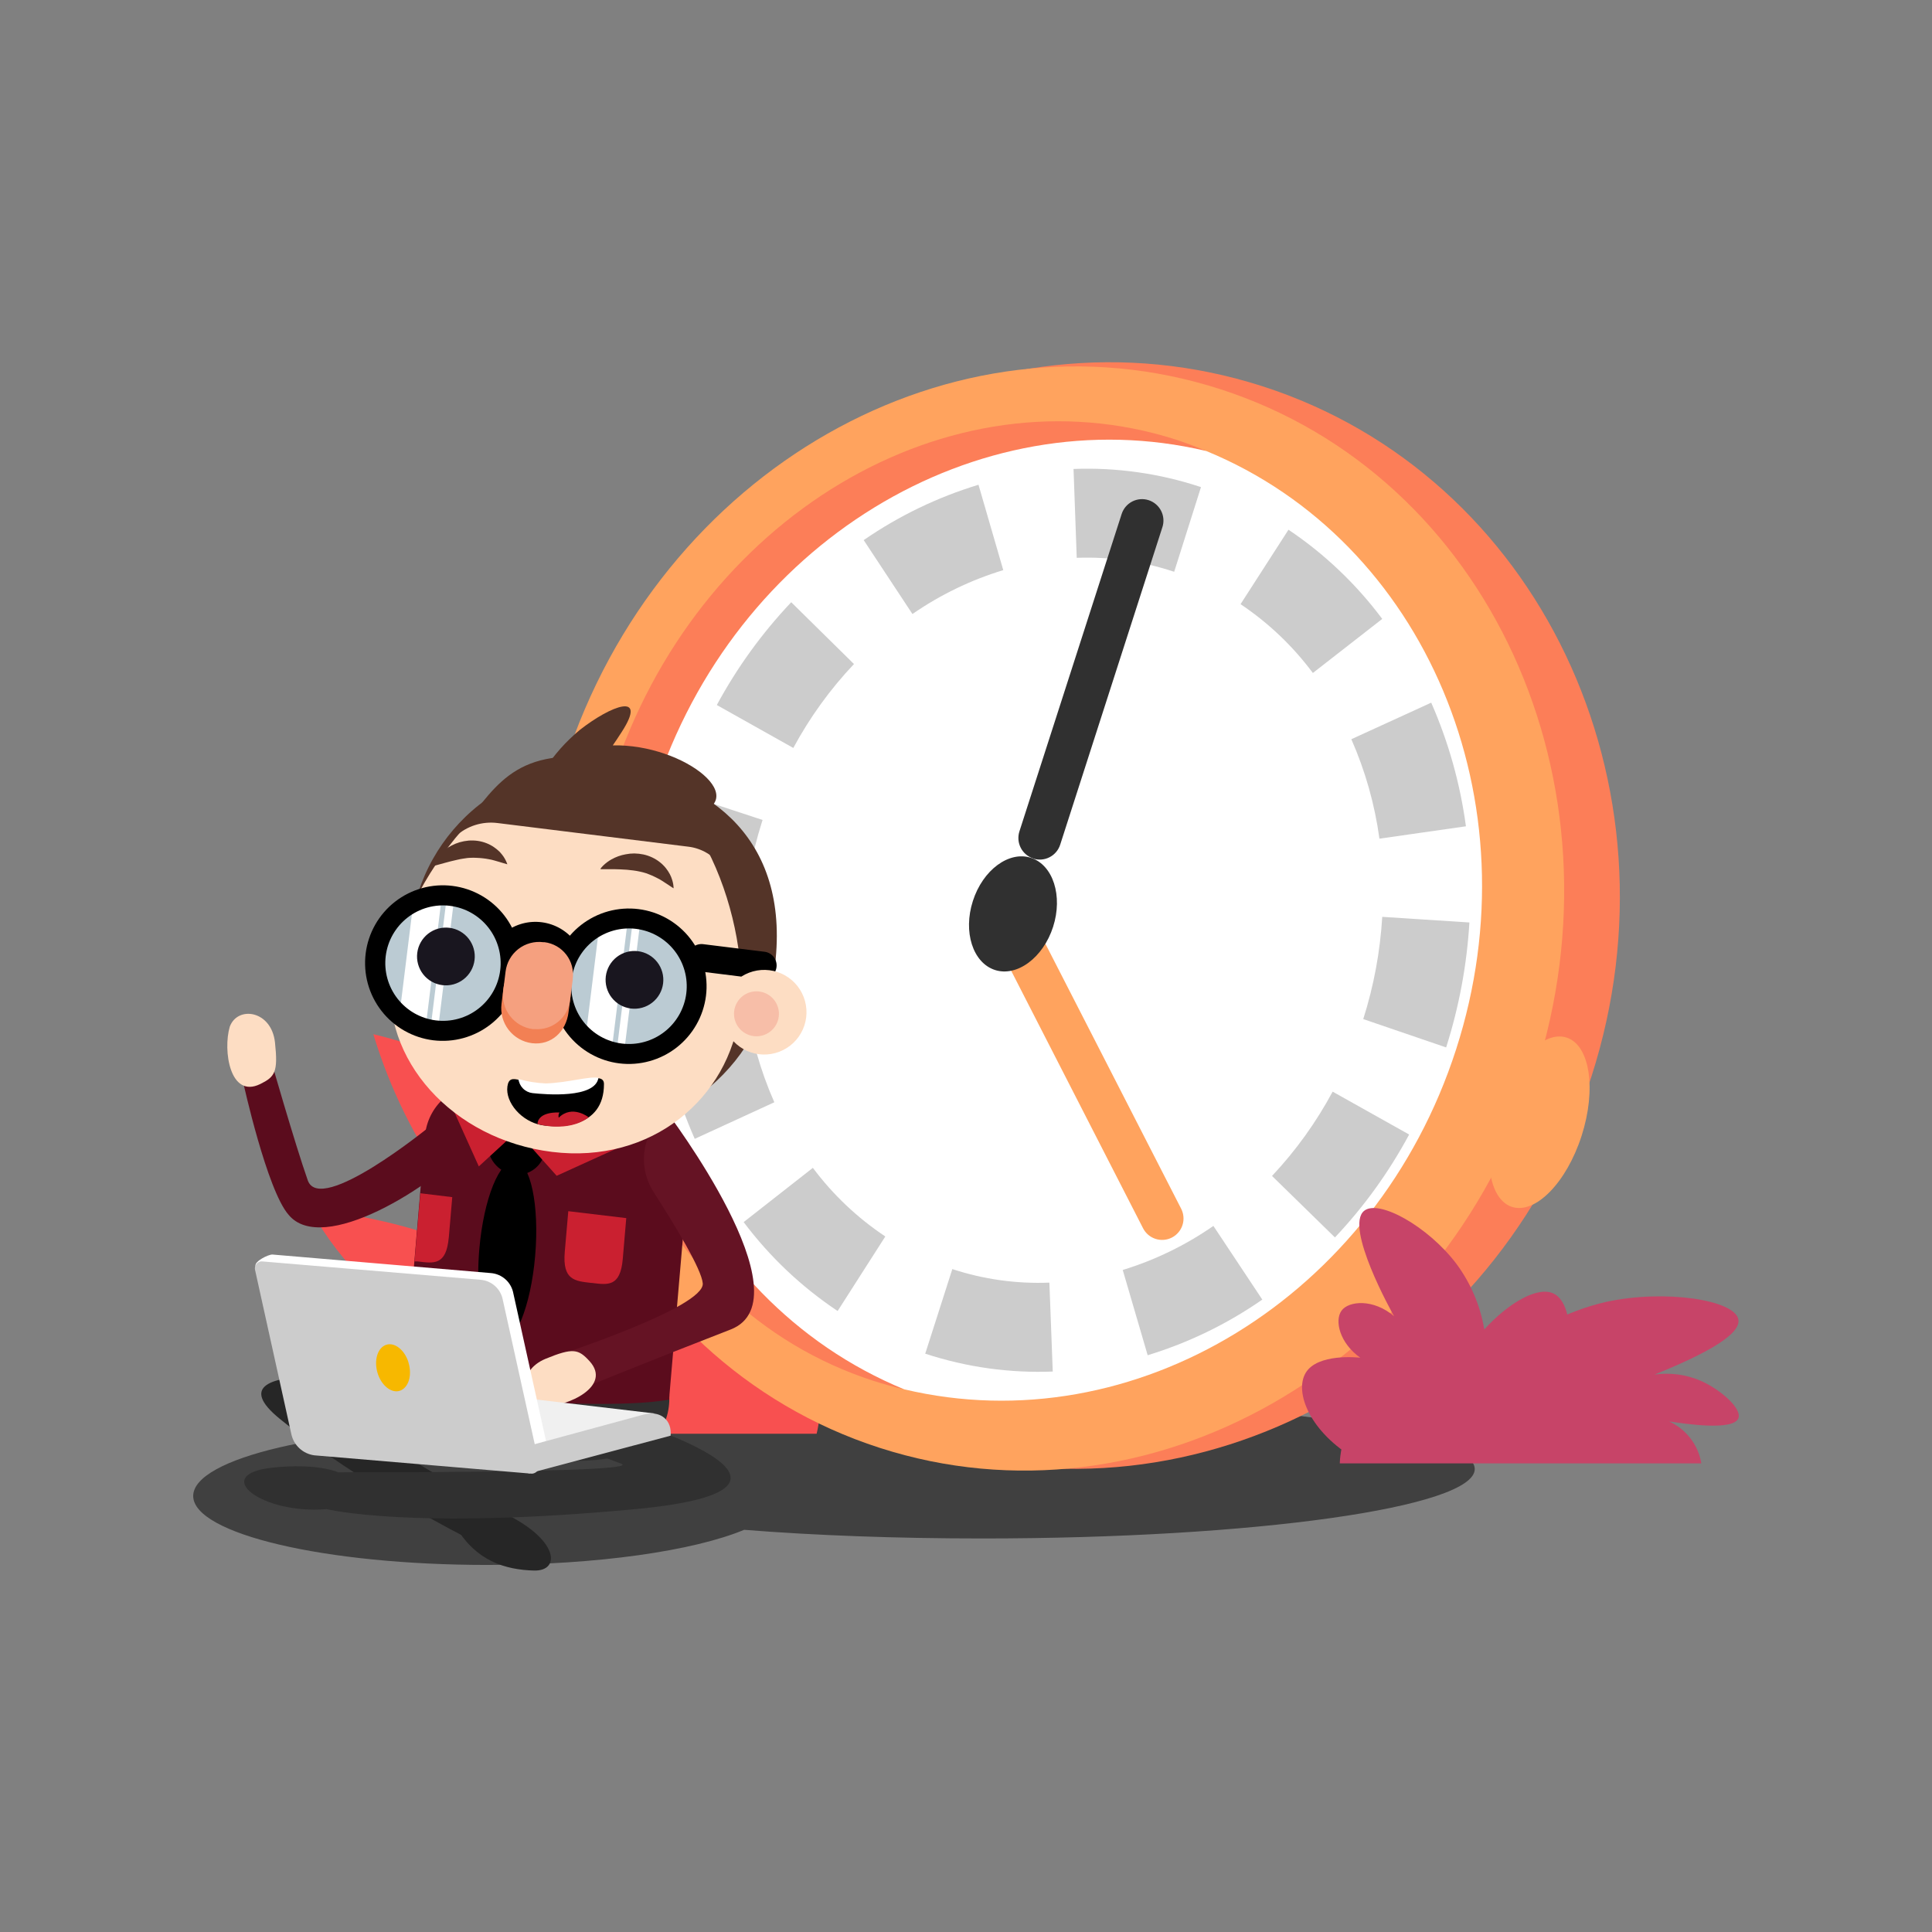 <svg xmlns="http://www.w3.org/2000/svg" xmlns:xlink="http://www.w3.org/1999/xlink" width="1200" zoomAndPan="magnify" viewBox="0 0 900 900" height="1200" preserveAspectRatio="xMidYMid meet" version="1.0"><rect x="0" y="0" width="900" height="900" fill="#808080" stroke="none"/><defs><clipPath id="26e3cf1a30"><path d="M 624 603 L 810 603 L 810 682 L 624 682 Z M 624 603 " clip-rule="nonzero"/></clipPath><clipPath id="378ee4184a"><path d="M 262 168.547 L 755 168.547 L 755 685 L 262 685 Z M 262 168.547 " clip-rule="nonzero"/></clipPath><clipPath id="d5c4387914"><path d="M 210 701 L 257 701 L 257 731.797 L 210 731.797 Z M 210 701 " clip-rule="nonzero"/></clipPath></defs><path fill="#000000" d="M 457.574 651.852 C 378.031 651.852 307.934 657.559 266.801 666.223 C 254.215 665.336 240.871 664.863 227.082 664.863 C 151.359 664.863 90 679.262 90 696.883 C 90 714.504 151.359 729.008 227.055 729.008 C 278.418 729.008 323.16 722.41 346.66 712.645 C 379.523 715.262 417.305 716.676 457.574 716.676 C 584.27 716.676 686.996 702.199 686.996 684.344 C 686.996 666.484 584.27 651.98 457.574 651.98 " fill-opacity="0.498" fill-rule="nonzero"/><path fill="#f85050" d="M 304.324 596.738 C 300.262 585.543 295.148 574.852 288.984 564.668 C 282.82 554.48 275.723 544.992 267.691 536.203 C 261.434 529.477 254.719 523.246 247.539 517.516 C 240.359 511.781 232.797 506.609 224.855 502 C 216.91 497.387 208.668 493.387 200.133 489.996 C 191.598 486.609 182.855 483.867 173.914 481.773 C 177.742 494.434 182.578 506.695 188.426 518.555 C 194.273 530.418 201.055 541.719 208.766 552.465 C 211.383 556.207 214.312 559.953 217.375 563.723 C 225.312 573.441 233.957 582.484 243.312 590.848 C 252.668 599.211 262.617 606.797 273.16 613.598 C 263.914 606.484 254.211 600.062 244.047 594.336 C 233.887 588.605 223.371 583.625 212.5 579.398 C 201.633 575.168 190.516 571.73 179.156 569.09 C 167.797 566.445 156.305 564.621 144.688 563.617 C 148.285 570.086 152.344 576.25 156.867 582.105 C 161.391 587.965 166.32 593.453 171.668 598.574 C 177.012 603.691 182.707 608.383 188.754 612.648 C 194.801 616.914 201.129 620.703 207.746 624.02 C 221.391 630.691 235.738 635.055 250.789 637.109 C 250.172 637.199 249.566 637.336 248.973 637.523 C 248.379 637.707 247.805 637.941 247.25 638.219 C 246.691 638.496 246.164 638.816 245.656 639.18 C 245.152 639.543 244.68 639.945 244.238 640.387 C 243.801 640.824 243.398 641.297 243.031 641.801 C 242.668 642.305 242.348 642.836 242.066 643.391 C 241.785 643.945 241.555 644.52 241.367 645.113 C 241.18 645.707 241.039 646.312 240.949 646.93 C 240.871 648.52 241.121 650.059 241.695 651.547 C 242.27 653.031 243.121 654.336 244.246 655.465 C 243.227 654.996 242.16 654.688 241.051 654.535 C 239.941 654.383 238.832 654.391 237.723 654.566 C 236.617 654.742 235.559 655.074 234.547 655.559 C 233.535 656.047 232.617 656.668 231.793 657.426 C 231.121 658.105 230.543 658.855 230.051 659.676 C 229.562 660.492 229.172 661.355 228.891 662.266 C 228.605 663.18 228.43 664.109 228.367 665.062 C 228.309 666.016 228.355 666.961 228.52 667.898 L 380.414 667.898 C 381.738 662.465 382.23 656.957 381.891 651.371 C 381.551 645.789 380.395 640.379 378.426 635.145 C 368.664 610.691 339.176 594.984 304.453 596.762 " fill-opacity="1" fill-rule="nonzero"/><g clip-path="url(#26e3cf1a30)"><path fill="#c74468" d="M 697.828 633.551 C 701.324 630.219 705.027 627.141 708.938 624.309 C 712.848 621.473 716.93 618.914 721.18 616.629 C 725.434 614.34 729.816 612.348 734.336 610.648 C 738.855 608.949 743.465 607.559 748.172 606.477 C 775.539 600.508 808.352 605.535 809.816 614.75 C 810.602 619.438 803.641 627.109 770.727 640.332 C 774.426 639.809 778.129 639.801 781.832 640.312 C 785.535 640.824 789.098 641.836 792.52 643.34 C 801.547 647.375 811.492 656.117 809.816 660.621 C 807.566 666.723 784.672 663.238 777.504 662.141 C 779.461 663.027 781.285 664.137 782.973 665.473 C 784.66 666.809 786.16 668.328 787.473 670.035 C 788.785 671.738 789.871 673.578 790.73 675.551 C 791.586 677.527 792.195 679.574 792.547 681.699 L 624.121 681.699 C 624.121 679.078 625.715 653.762 648.219 638.812 C 671.141 623.602 695.605 632.684 697.934 633.574 " fill-opacity="1" fill-rule="nonzero"/></g><g clip-path="url(#378ee4184a)"><path fill="#fc7e58" d="M 276.168 351.492 C 232.316 487.637 300.922 631.637 429.395 673.031 C 557.867 714.426 697.539 637.633 741.367 501.461 C 785.195 365.289 716.613 221.312 588.141 179.945 C 459.668 138.578 320.023 215.344 276.168 351.492 " fill-opacity="1" fill-rule="nonzero"/></g><path fill="#ffa35e" d="M 263.215 355.023 C 219.363 491.172 284.961 634.176 409.742 674.445 C 534.527 714.715 671.191 636.902 715.043 500.727 C 758.898 364.555 693.273 221.602 568.516 181.309 C 443.758 141.016 307.176 218.852 263.215 355.023 " fill-opacity="1" fill-rule="nonzero"/><path fill="#fc7e58" d="M 285.168 362.094 C 246.184 483.109 300.711 609.016 406.918 643.262 C 411.652 644.781 416.418 646.117 421.203 647.191 C 324.391 606.871 276.168 486.773 313.375 371.207 C 350.582 255.637 459.719 186.203 561.949 210.109 C 557.449 208.172 552.766 206.469 548.055 204.871 C 441.848 170.703 324.129 241.082 285.168 362.094 " fill-opacity="1" fill-rule="nonzero"/><path fill="#ffffff" d="M 304.871 368.457 C 267.664 484.051 319.5 605.352 421.203 647.191 C 528.273 672.641 640.996 604.461 678.309 488.84 C 715.621 373.223 663.734 251.973 561.949 210.109 C 454.984 184.684 342.16 252.891 304.898 368.457 " fill-opacity="1" fill-rule="nonzero"/><path fill="#ffa35e" d="M 697.383 516.438 C 690.371 538.246 693.484 558.746 704.371 562.23 C 715.254 565.711 729.75 550.918 736.762 529.137 C 743.773 507.352 740.637 486.852 729.777 483.344 C 718.918 479.836 704.395 494.652 697.383 516.438 " fill-opacity="1" fill-rule="nonzero"/><path fill="#ffa35e" d="M 545.91 576.5 C 546.492 576.199 547.039 575.848 547.555 575.441 C 548.066 575.031 548.535 574.578 548.957 574.078 C 549.383 573.582 549.754 573.043 550.07 572.473 C 550.391 571.898 550.648 571.301 550.848 570.68 C 551.051 570.055 551.188 569.418 551.262 568.766 C 551.336 568.117 551.348 567.465 551.293 566.812 C 551.242 566.156 551.125 565.516 550.945 564.887 C 550.766 564.258 550.527 563.648 550.227 563.066 L 479.371 424.773 C 479.055 424.223 478.691 423.707 478.273 423.223 C 477.859 422.742 477.402 422.305 476.906 421.91 C 476.406 421.516 475.875 421.172 475.312 420.879 C 474.746 420.586 474.16 420.352 473.551 420.168 C 472.941 419.988 472.32 419.867 471.688 419.809 C 471.055 419.746 470.422 419.742 469.789 419.805 C 469.16 419.863 468.535 419.98 467.926 420.16 C 467.316 420.34 466.73 420.574 466.164 420.863 C 465.598 421.152 465.066 421.496 464.566 421.887 C 464.066 422.281 463.609 422.719 463.191 423.195 C 462.777 423.676 462.41 424.191 462.09 424.742 C 461.773 425.293 461.512 425.871 461.301 426.469 C 461.094 427.07 460.945 427.688 460.855 428.316 C 460.766 428.945 460.734 429.578 460.766 430.211 C 460.793 430.848 460.887 431.473 461.035 432.09 C 461.184 432.711 461.391 433.309 461.656 433.887 L 532.488 572.18 C 532.785 572.762 533.141 573.309 533.547 573.824 C 533.953 574.336 534.406 574.805 534.906 575.23 C 535.402 575.652 535.938 576.023 536.512 576.344 C 537.082 576.66 537.68 576.922 538.305 577.121 C 538.926 577.32 539.562 577.461 540.215 577.535 C 540.863 577.609 541.516 577.621 542.168 577.566 C 542.82 577.512 543.461 577.398 544.094 577.219 C 544.723 577.039 545.328 576.797 545.91 576.5 " fill-opacity="1" fill-rule="nonzero"/><path fill="#cccccc" d="M 443.629 591.188 C 450.918 593.578 458.359 595.305 465.953 596.363 C 473.551 597.426 481.18 597.801 488.844 597.496 L 490.414 638.918 C 480.371 639.309 470.375 638.809 460.426 637.422 C 450.473 636.031 440.723 633.77 431.172 630.645 L 430.992 630.645 Z M 346.422 569.297 L 378.66 544.031 C 388.09 556.613 399.34 567.27 412.414 576 L 390.199 610.719 C 381.785 605.102 373.906 598.82 366.555 591.867 C 359.207 584.914 352.496 577.391 346.422 569.297 M 523.016 591.605 C 538.156 586.953 552.23 580.109 565.246 571.078 L 588.035 605.402 C 571.578 616.809 553.773 625.449 534.633 631.324 Z M 307.332 472.922 L 347.625 467.188 C 349.816 483.234 354.18 498.664 360.711 513.48 L 323.633 530.523 C 315.512 512.086 310.086 492.887 307.359 472.922 M 592.562 547.805 C 603.684 535.945 613.098 522.852 620.797 508.531 L 656.434 528.508 C 647.02 546.008 635.5 561.988 621.867 576.445 Z M 316.281 369.977 L 316.516 369.242 L 355.242 381.965 L 355.004 382.699 C 350.047 398.316 347.098 414.305 346.16 430.664 L 305.551 428.258 C 306.688 408.387 310.266 388.969 316.281 370 M 635.055 474.73 C 639.977 459.219 642.922 443.344 643.902 427.105 L 684.508 429.723 C 683.32 449.445 679.746 468.723 673.781 487.559 L 673.652 487.926 Z M 333.918 328.426 C 343.371 310.938 354.926 294.977 368.586 280.539 L 397.812 309.336 C 386.672 321.121 377.25 334.152 369.555 348.426 Z M 629.586 344.316 L 666.719 327.324 C 674.797 345.77 680.188 364.969 682.887 384.926 L 642.594 390.684 C 640.391 374.637 636.031 359.195 629.508 344.371 M 402.34 251.605 C 418.836 240.246 436.664 231.648 455.82 225.816 L 467.359 265.586 C 452.199 270.207 438.094 277.023 425.051 286.035 Z M 577.91 281.426 L 600.23 246.762 C 608.629 252.402 616.496 258.711 623.824 265.688 C 631.156 272.66 637.848 280.203 643.902 288.312 L 611.586 313.5 C 602.184 300.898 590.961 290.215 577.91 281.453 M 500.094 218.461 C 510.066 218.078 519.992 218.586 529.871 219.977 C 539.754 221.363 549.434 223.617 558.914 226.734 L 559.465 226.918 L 546.984 266.348 L 546.461 266.191 C 539.227 263.809 531.844 262.086 524.305 261.023 C 516.766 259.957 509.191 259.566 501.586 259.855 Z M 500.094 218.461 " fill-opacity="1" fill-rule="nonzero"/><path fill="#303030" d="M 481.309 399.953 C 481.93 400.152 482.566 400.289 483.219 400.367 C 483.871 400.441 484.52 400.449 485.176 400.398 C 485.828 400.344 486.469 400.227 487.098 400.047 C 487.727 399.867 488.336 399.629 488.918 399.328 C 489.5 399.031 490.047 398.68 490.562 398.273 C 491.074 397.863 491.543 397.41 491.969 396.914 C 492.395 396.414 492.766 395.879 493.086 395.305 C 493.402 394.734 493.664 394.137 493.867 393.512 L 541.488 245.586 C 541.691 244.961 541.832 244.324 541.91 243.672 C 541.984 243.023 542 242.371 541.949 241.719 C 541.898 241.062 541.781 240.422 541.605 239.789 C 541.426 239.16 541.191 238.551 540.895 237.969 C 540.598 237.383 540.246 236.836 539.84 236.32 C 539.434 235.805 538.984 235.336 538.484 234.91 C 537.988 234.484 537.453 234.109 536.883 233.789 C 536.309 233.469 535.715 233.207 535.09 233.004 C 534.469 232.801 533.832 232.66 533.18 232.582 C 532.531 232.508 531.879 232.492 531.227 232.543 C 530.574 232.594 529.93 232.711 529.301 232.887 C 528.672 233.066 528.062 233.301 527.48 233.598 C 526.895 233.898 526.348 234.246 525.832 234.652 C 525.316 235.059 524.848 235.512 524.422 236.008 C 523.996 236.508 523.621 237.043 523.301 237.613 C 522.98 238.184 522.723 238.781 522.52 239.406 L 474.871 387.332 C 474.672 387.957 474.535 388.594 474.465 389.246 C 474.391 389.898 474.379 390.547 474.434 391.203 C 474.488 391.855 474.605 392.496 474.785 393.125 C 474.965 393.754 475.203 394.359 475.504 394.945 C 475.801 395.527 476.152 396.074 476.559 396.59 C 476.965 397.102 477.418 397.57 477.914 397.996 C 478.414 398.422 478.945 398.793 479.52 399.113 C 480.09 399.438 480.684 399.699 481.309 399.902 " fill-opacity="1" fill-rule="nonzero"/><path fill="#303030" d="M 453.207 419.695 C 448.547 434.121 453.207 448.496 463.461 451.848 C 473.719 455.199 485.938 446.164 490.57 431.766 C 495.199 417.363 490.57 402.965 480.285 399.613 C 470.004 396.262 457.836 405.27 453.207 419.695 " fill-opacity="1" fill-rule="nonzero"/><path fill="#c74468" d="M 722.973 654.363 C 734.746 628.547 732.473 607.027 723.863 602.656 C 716.562 598.961 702.93 606.688 691.445 619.305 C 690.508 613.746 688.934 608.371 686.723 603.188 C 684.512 598 681.727 593.145 678.359 588.621 C 665.277 571.367 642.227 558.434 635.422 564.09 C 626.316 571.656 648.297 611.215 649.449 613.18 C 639.82 604.906 628.254 605.953 624.93 610.562 C 621.605 615.168 624.016 625.617 633.668 632.477 C 632.336 632.32 613.73 630.434 608.262 639.492 C 602.793 648.551 610.277 667.324 631.812 679.812 L 722.922 654.391 " fill-opacity="1" fill-rule="nonzero"/><path fill="#5b0c1d" d="M 199.895 525 C 199.895 525 149.211 566.34 143.379 549.871 C 137.543 533.402 125.219 490.438 125.219 490.438 L 113.312 504.289 C 113.312 504.289 124.355 554.48 134.457 565.922 C 150.156 584.902 201.336 553.512 222.477 530.234 C 220.98 528.859 219.332 527.695 217.531 526.75 C 215.734 525.801 213.844 525.098 211.863 524.637 C 209.883 524.18 207.875 523.98 205.844 524.039 C 203.809 524.102 201.82 524.422 199.871 525 " fill-opacity="1" fill-rule="nonzero"/><path fill="#303030" d="M 311.805 649.938 C 312.199 664.758 304.426 678.398 274.652 680.336 C 244.875 682.273 185.898 671.227 188.934 636.375 C 225.328 634.414 226.793 636.375 226.793 636.375 Z M 311.805 649.938 " fill-opacity="1" fill-rule="nonzero"/><path fill="#5b0c1d" d="M 311.754 651.98 C 311.754 651.641 311.754 651.301 311.754 650.961 L 320.887 544.477 C 320.961 543.574 320.996 542.664 320.984 541.758 C 320.973 540.848 320.922 539.941 320.824 539.035 C 320.73 538.133 320.59 537.234 320.41 536.344 C 320.23 535.453 320.008 534.574 319.742 533.703 C 319.48 532.836 319.176 531.98 318.832 531.137 C 318.484 530.297 318.102 529.473 317.68 528.672 C 317.258 527.867 316.797 527.082 316.301 526.32 C 315.805 525.562 315.273 524.824 314.703 524.113 C 314.137 523.402 313.539 522.723 312.91 522.066 C 312.277 521.414 311.617 520.793 310.926 520.199 C 310.238 519.609 309.52 519.051 308.777 518.527 C 308.035 518.004 307.27 517.516 306.48 517.066 C 305.691 516.617 304.883 516.203 304.059 515.828 C 303.23 515.453 302.387 515.121 301.527 514.824 C 300.668 514.531 299.797 514.277 298.91 514.066 C 298.027 513.855 297.137 513.684 296.238 513.559 L 227.344 505.23 C 226.488 505.129 225.625 505.066 224.762 505.051 C 223.898 505.031 223.039 505.055 222.176 505.121 C 221.316 505.188 220.461 505.297 219.613 505.449 C 218.762 505.598 217.922 505.789 217.09 506.023 C 216.258 506.258 215.441 506.531 214.637 506.844 C 213.832 507.16 213.047 507.512 212.277 507.902 C 211.508 508.297 210.758 508.723 210.031 509.188 C 209.305 509.652 208.602 510.152 207.922 510.688 C 207.246 511.223 206.594 511.789 205.973 512.387 C 205.348 512.984 204.758 513.613 204.195 514.27 C 203.637 514.926 203.109 515.609 202.613 516.316 C 202.121 517.027 201.664 517.758 201.242 518.512 C 200.82 519.266 200.434 520.035 200.09 520.828 C 199.742 521.621 199.438 522.426 199.172 523.246 C 198.902 524.07 198.676 524.902 198.492 525.746 C 198.309 526.59 198.164 527.441 198.062 528.297 C 198.062 528.742 198.062 529.16 197.934 529.605 L 188.934 636.062 L 188.934 636.375 C 208.164 645.148 207.066 648.5 228.887 651.145 C 249.82 653.762 292.184 655.566 311.754 651.98 " fill-opacity="1" fill-rule="nonzero"/><path fill="#ca2030" d="M 230.406 651.328 L 231.32 651.328 L 241.785 529.188 L 237.73 528.691 L 237.602 530.078 L 227.266 650.805 L 230.406 651.223 " fill-opacity="1" fill-rule="nonzero"/><path fill="#000000" d="M 253.902 535.078 C 253.98 534.18 253.977 533.285 253.887 532.387 C 253.797 531.492 253.621 530.609 253.363 529.746 C 253.105 528.883 252.77 528.051 252.352 527.254 C 251.934 526.453 251.445 525.699 250.887 524.996 C 250.328 524.289 249.707 523.641 249.023 523.055 C 248.34 522.465 247.609 521.949 246.828 521.5 C 246.047 521.051 245.23 520.684 244.375 520.391 C 243.523 520.098 242.652 519.887 241.762 519.762 C 240.91 519.664 240.059 519.648 239.203 519.719 C 238.348 519.785 237.512 519.938 236.688 520.172 C 235.863 520.406 235.066 520.719 234.305 521.105 C 233.543 521.496 232.824 521.957 232.152 522.488 C 231.48 523.02 230.863 523.609 230.309 524.262 C 229.75 524.914 229.262 525.613 228.844 526.359 C 228.426 527.109 228.082 527.891 227.816 528.703 C 227.551 529.52 227.367 530.352 227.266 531.203 C 227.254 531.414 227.254 531.621 227.266 531.832 C 227.184 532.734 227.191 533.633 227.281 534.535 C 227.375 535.434 227.551 536.316 227.812 537.184 C 228.07 538.051 228.41 538.887 228.832 539.688 C 229.25 540.488 229.742 541.242 230.305 541.949 C 230.871 542.656 231.496 543.305 232.184 543.895 C 232.871 544.48 233.605 545 234.391 545.449 C 235.18 545.895 236 546.266 236.855 546.555 C 237.711 546.844 238.59 547.051 239.484 547.176 C 240.336 547.273 241.191 547.289 242.043 547.219 C 242.898 547.148 243.738 546.996 244.562 546.762 C 245.391 546.527 246.184 546.215 246.945 545.824 C 247.711 545.434 248.43 544.973 249.102 544.441 C 249.773 543.906 250.391 543.316 250.945 542.66 C 251.5 542.008 251.988 541.309 252.406 540.559 C 252.824 539.809 253.168 539.027 253.434 538.211 C 253.695 537.395 253.879 536.559 253.98 535.707 C 253.992 535.496 253.992 535.289 253.98 535.078 " fill-opacity="1" fill-rule="nonzero"/><path fill="#ca2030" d="M 240.844 527.039 L 259.316 547.727 L 310.758 524.344 " fill-opacity="1" fill-rule="nonzero"/><path fill="#ca2030" d="M 240.82 527.039 L 223.051 543.352 L 205.941 505.414 " fill-opacity="1" fill-rule="nonzero"/><path fill="#ca2030" d="M 264.734 564.219 L 263.086 583.203 C 261.961 596.477 267.953 596.738 275.332 597.629 L 275.645 597.629 C 283.023 598.52 288.988 599.695 290.113 586.422 L 291.738 567.441 Z M 264.734 564.219 " fill-opacity="1" fill-rule="nonzero"/><path fill="#ca2030" d="M 209.055 576.656 L 210.676 557.672 L 195.812 555.867 L 193.094 587.625 L 194.586 587.625 C 201.961 588.516 207.902 589.695 209.055 576.422 " fill-opacity="1" fill-rule="nonzero"/><path fill="#000000" d="M 249.297 585.008 C 247.281 608.57 239.824 626.898 232.629 626.086 C 231.57 625.836 230.621 625.363 229.785 624.668 C 228.949 623.973 228.309 623.129 227.867 622.133 C 223.758 615.09 221.77 599.512 223.289 581.84 C 225.328 558.277 232.785 539.949 239.957 540.762 C 247.125 541.57 251.336 561.445 249.297 585.008 " fill-opacity="1" fill-rule="nonzero"/><path fill="#543428" d="M 285.379 347.355 C 286.637 345.547 287.996 343.48 289.488 341.176 C 302.047 321.879 284.488 328.766 270.203 339.945 C 263.629 345.371 258.039 351.672 253.43 358.848 L 254.504 358.848 L 253.77 359.504 C 255.855 361.754 258.078 363.859 260.441 365.82 C 262.801 367.781 265.281 369.582 267.879 371.215 C 270.477 372.852 273.168 374.309 275.957 375.594 C 278.746 376.875 281.605 377.969 284.535 378.875 C 287.469 379.785 290.445 380.496 293.469 381.012 C 296.496 381.527 299.539 381.848 302.605 381.965 C 305.672 382.082 308.734 381.996 311.789 381.711 C 314.844 381.43 317.867 380.945 320.859 380.266 C 352.859 373.641 319.055 346.438 285.379 347.223 " fill-opacity="1" fill-rule="nonzero"/><path fill="#651324" d="M 310.602 517.98 C 310.602 517.98 376.723 605.219 340.352 619.332 C 303.984 633.445 273.316 645.906 273.316 645.906 L 259.816 631.352 C 259.816 631.352 328.266 609.094 327.375 597.863 C 326.879 591.371 314.684 571.184 304.426 555.211 C 303.961 554.488 303.531 553.742 303.133 552.977 C 302.738 552.211 302.375 551.43 302.051 550.629 C 301.727 549.832 301.438 549.02 301.188 548.195 C 300.938 547.367 300.727 546.535 300.551 545.688 C 300.379 544.844 300.246 543.992 300.148 543.137 C 300.055 542.281 299.996 541.418 299.98 540.559 C 299.965 539.695 299.988 538.836 300.051 537.973 C 300.113 537.113 300.215 536.258 300.355 535.406 C 300.496 534.559 300.676 533.715 300.895 532.883 C 301.113 532.047 301.367 531.223 301.664 530.414 C 301.957 529.602 302.289 528.809 302.656 528.027 C 303.023 527.246 303.422 526.484 303.859 525.742 C 304.297 525 304.77 524.277 305.27 523.578 C 305.773 522.879 306.309 522.203 306.875 521.551 C 307.441 520.902 308.035 520.277 308.656 519.68 C 309.277 519.086 309.93 518.52 310.602 517.98 Z M 310.602 517.98 " fill-opacity="1" fill-rule="nonzero"/><path fill="#543428" d="M 360.734 452.266 C 360.531 453.652 360.293 455.035 360.02 456.41 C 359.75 457.785 359.445 459.152 359.109 460.516 C 358.77 461.875 358.402 463.23 358 464.574 C 357.598 465.914 357.164 467.25 356.695 468.57 C 356.23 469.895 355.734 471.203 355.203 472.504 C 354.676 473.801 354.117 475.086 353.523 476.359 C 352.934 477.633 352.312 478.887 351.664 480.129 C 351.012 481.371 350.332 482.598 349.621 483.809 C 348.91 485.016 348.172 486.207 347.406 487.383 C 346.641 488.555 345.844 489.711 345.023 490.844 C 344.199 491.98 343.352 493.098 342.477 494.191 C 341.598 495.285 340.699 496.359 339.77 497.41 C 338.844 498.461 337.891 499.492 336.914 500.496 C 335.938 501.504 334.938 502.484 333.914 503.441 C 332.891 504.398 331.844 505.332 330.773 506.238 C 329.707 507.145 328.617 508.027 327.504 508.883 C 326.395 509.738 325.262 510.566 324.113 511.367 C 322.961 512.168 321.793 512.938 320.605 513.684 C 319.418 514.43 318.211 515.145 316.988 515.832 C 315.766 516.516 314.531 517.172 313.277 517.801 C 312.023 518.426 310.754 519.023 309.473 519.59 C 308.191 520.156 306.895 520.691 305.586 521.195 C 304.277 521.699 302.961 522.172 301.629 522.613 C 300.297 523.051 298.957 523.461 297.609 523.836 C 296.258 524.215 294.898 524.555 293.531 524.867 C 292.164 525.18 290.793 525.457 289.414 525.699 C 288.031 525.945 286.648 526.156 285.258 526.336 C 283.867 526.516 282.473 526.66 281.078 526.77 C 279.68 526.883 278.281 526.957 276.879 527.004 C 275.48 527.047 274.078 527.059 272.676 527.035 C 271.273 527.012 269.875 526.953 268.477 526.863 C 267.078 526.773 265.684 526.648 264.289 526.492 C 262.918 526.301 261.555 526.078 260.195 525.82 C 258.84 525.562 257.488 525.273 256.141 524.953 C 254.797 524.629 253.461 524.273 252.133 523.887 C 250.805 523.5 249.488 523.082 248.184 522.629 C 246.875 522.176 245.578 521.695 244.297 521.18 C 243.012 520.664 241.742 520.121 240.484 519.543 C 239.23 518.965 237.984 518.359 236.758 517.723 C 235.531 517.086 234.32 516.422 233.125 515.723 C 231.93 515.027 230.754 514.305 229.594 513.551 C 228.434 512.797 227.293 512.016 226.168 511.207 C 225.047 510.398 223.945 509.566 222.863 508.703 C 221.781 507.84 220.723 506.953 219.684 506.039 C 218.645 505.125 217.629 504.188 216.637 503.223 C 215.645 502.262 214.676 501.273 213.73 500.262 C 212.789 499.254 211.867 498.219 210.973 497.164 C 210.078 496.109 209.211 495.035 208.367 493.938 C 207.527 492.84 206.711 491.723 205.922 490.586 C 205.137 489.449 204.375 488.293 203.645 487.117 C 202.914 485.945 202.211 484.754 201.535 483.547 C 200.863 482.336 200.219 481.113 199.602 479.875 C 198.988 478.633 198.406 477.379 197.852 476.113 C 197.297 474.844 196.777 473.562 196.285 472.27 C 195.793 470.977 195.332 469.672 194.906 468.355 C 194.477 467.043 194.082 465.715 193.719 464.383 C 193.355 463.047 193.023 461.703 192.727 460.352 C 192.43 459 192.164 457.645 191.93 456.281 C 191.699 454.914 191.5 453.547 191.336 452.172 C 191.168 450.801 191.035 449.422 190.938 448.043 C 190.84 446.664 190.773 445.281 190.742 443.898 C 190.711 442.516 190.715 441.133 190.75 439.75 C 190.785 438.367 190.855 436.984 190.957 435.605 C 191.059 434.223 191.195 432.848 191.363 431.477 C 191.535 430.102 191.738 428.734 191.973 427.371 C 192.211 426.008 192.48 424.648 192.781 423.301 C 193.082 421.949 193.418 420.609 193.785 419.273 C 194.152 417.941 194.551 416.617 194.984 415.301 C 195.414 413.988 195.879 412.684 196.375 411.391 C 196.867 410.102 197.395 408.82 197.953 407.555 C 198.508 406.289 199.098 405.035 199.715 403.801 C 200.332 402.562 200.98 401.34 201.66 400.133 C 202.336 398.926 203.043 397.738 203.777 396.566 C 204.512 395.395 205.277 394.242 206.066 393.105 C 206.859 391.973 207.676 390.855 208.523 389.762 C 209.367 388.668 210.238 387.594 211.137 386.543 C 212.035 385.488 212.957 384.461 213.902 383.453 C 214.852 382.445 215.824 381.461 216.82 380.5 C 217.812 379.539 218.832 378.605 219.875 377.695 C 220.914 376.781 221.977 375.898 223.062 375.039 C 224.145 374.18 225.25 373.348 226.375 372.543 C 227.496 371.738 228.641 370.961 229.805 370.211 C 230.965 369.461 232.145 368.738 233.344 368.047 C 234.539 367.355 235.754 366.691 236.98 366.059 C 238.211 365.426 239.457 364.824 240.715 364.25 C 241.973 363.676 243.246 363.137 244.531 362.625 C 245.816 362.113 247.113 361.637 248.418 361.188 C 249.727 360.738 251.047 360.324 252.375 359.941 C 253.703 359.559 255.039 359.207 256.387 358.887 C 257.73 358.57 259.086 358.285 260.445 358.031 C 261.805 357.777 263.168 357.559 264.539 357.371 C 265.91 357.188 267.281 357.035 268.66 356.914 C 270.039 356.793 271.418 356.707 272.797 356.656 C 274.18 356.605 275.562 356.586 276.945 356.602 C 278.328 356.617 279.711 356.664 281.09 356.746 C 282.469 356.828 283.848 356.945 285.223 357.094 C 331.273 362.801 369.16 391.73 360.684 452.266 " fill-opacity="1" fill-rule="nonzero"/><path fill="#fdddc3" d="M 344.672 471.301 C 339.699 511.621 303.562 542.332 257.172 536.598 C 210.781 530.863 177.234 493.5 182.234 453.207 C 187.23 412.914 233.363 348.48 279.754 354.316 C 326.145 360.156 349.668 431.004 344.672 471.301 " fill-opacity="1" fill-rule="nonzero"/><path fill="#543428" d="M 201.098 403.699 C 201.289 403.094 201.539 402.516 201.859 401.969 C 202.645 400.531 203.602 399.223 204.734 398.043 C 206.375 396.336 208.25 394.949 210.363 393.879 C 211.559 393.25 212.805 392.742 214.105 392.359 C 215.484 391.965 216.887 391.703 218.316 391.574 C 219.77 391.469 221.219 391.523 222.66 391.73 C 224.055 391.941 225.406 392.309 226.715 392.832 C 227.336 393.07 227.938 393.348 228.52 393.668 C 229.082 393.969 229.625 394.297 230.145 394.664 C 231.074 395.309 231.949 396.023 232.758 396.812 C 233.402 397.504 233.996 398.238 234.539 399.012 C 234.941 399.605 235.301 400.223 235.613 400.871 C 235.895 401.438 236.137 402.023 236.344 402.625 L 234.539 402.102 L 232.629 401.523 C 231.922 401.289 231.109 401.105 230.273 400.844 C 229.438 400.582 228.547 400.398 227.656 400.242 C 227.199 400.137 226.738 400.059 226.27 400.004 C 225.805 399.918 225.332 399.859 224.859 399.824 C 223.891 399.691 222.922 399.664 221.926 399.613 C 220.941 399.547 219.957 399.547 218.969 399.613 C 217.977 399.613 216.957 399.824 215.961 399.953 C 214.949 400.094 213.945 400.285 212.953 400.531 C 210.965 400.949 209.027 401.473 207.301 401.941 L 202.93 403.148 L 201.152 403.617 " fill-opacity="1" fill-rule="nonzero"/><path fill="#543428" d="M 279.699 404.719 C 280.07 404.203 280.48 403.723 280.93 403.277 C 282.098 402.125 283.398 401.148 284.828 400.348 C 286.91 399.172 289.125 398.379 291.477 397.965 C 292.805 397.699 294.148 397.57 295.504 397.57 C 296.934 397.594 298.344 397.754 299.742 398.043 C 301.176 398.355 302.555 398.828 303.879 399.457 C 305.152 400.059 306.336 400.801 307.438 401.68 C 307.973 402.086 308.469 402.531 308.93 403.016 C 309.379 403.449 309.801 403.91 310.184 404.406 C 310.891 405.289 311.512 406.23 312.043 407.23 C 312.48 408.07 312.84 408.945 313.113 409.852 C 313.332 410.527 313.5 411.215 313.613 411.918 C 313.711 412.543 313.773 413.172 313.793 413.805 C 313.793 413.805 313.168 413.465 312.227 412.809 C 311.781 412.469 311.18 412.129 310.578 411.711 C 309.973 411.289 309.215 410.871 308.508 410.375 C 307.805 409.875 306.992 409.457 306.156 409.039 L 304.898 408.41 L 303.59 407.809 C 302.699 407.414 301.785 407.102 300.973 406.785 C 300.027 406.477 299.07 406.227 298.094 406.027 C 297.129 405.816 296.133 405.637 295.113 405.504 C 294.094 405.375 293.07 405.242 292.078 405.164 C 290.035 405.008 288.023 404.953 286.242 404.902 L 279.883 404.902 " fill-opacity="1" fill-rule="nonzero"/><path fill="#000000" d="M 262.406 449.465 C 261.578 449.359 260.797 449.102 260.07 448.695 C 259.34 448.289 258.715 447.758 258.191 447.105 C 251.52 438.809 244.43 443.52 243.07 444.488 C 242.734 444.746 242.379 444.969 242 445.16 C 241.621 445.348 241.227 445.496 240.816 445.605 C 240.41 445.715 239.992 445.785 239.57 445.812 C 239.148 445.844 238.73 445.828 238.309 445.773 C 237.891 445.719 237.48 445.625 237.078 445.488 C 236.68 445.355 236.297 445.18 235.93 444.969 C 235.562 444.758 235.219 444.516 234.902 444.234 C 234.582 443.957 234.297 443.648 234.039 443.316 C 233.781 442.98 233.559 442.621 233.371 442.242 C 233.184 441.863 233.031 441.469 232.922 441.059 C 232.812 440.652 232.746 440.234 232.715 439.812 C 232.688 439.391 232.703 438.973 232.758 438.551 C 232.812 438.133 232.906 437.723 233.043 437.32 C 233.18 436.918 233.352 436.535 233.562 436.168 C 233.773 435.805 234.02 435.461 234.297 435.141 C 234.578 434.824 234.883 434.535 235.219 434.277 C 235.824 433.809 236.453 433.371 237.102 432.965 C 237.75 432.559 238.418 432.188 239.102 431.848 C 239.789 431.508 240.488 431.203 241.203 430.93 C 241.922 430.66 242.648 430.426 243.387 430.227 C 244.125 430.027 244.875 429.867 245.629 429.742 C 246.383 429.617 247.145 429.527 247.906 429.48 C 248.672 429.43 249.434 429.418 250.199 429.445 C 250.965 429.469 251.727 429.535 252.484 429.637 C 253.242 429.734 253.996 429.875 254.738 430.051 C 255.484 430.227 256.219 430.438 256.941 430.688 C 257.668 430.938 258.375 431.219 259.074 431.539 C 259.77 431.855 260.445 432.211 261.109 432.594 C 261.77 432.98 262.41 433.398 263.027 433.848 C 263.648 434.297 264.246 434.777 264.816 435.285 C 265.391 435.793 265.934 436.328 266.453 436.891 C 266.973 437.453 267.465 438.039 267.926 438.652 L 268.242 439.07 C 268.656 439.566 268.988 440.113 269.238 440.711 C 269.488 441.305 269.645 441.926 269.707 442.57 C 269.766 443.215 269.734 443.855 269.602 444.488 C 269.469 445.121 269.25 445.723 268.938 446.289 C 268.621 446.855 268.234 447.363 267.766 447.812 C 267.301 448.258 266.777 448.629 266.199 448.918 C 265.621 449.211 265.016 449.406 264.375 449.516 C 263.738 449.621 263.098 449.629 262.457 449.543 " fill-opacity="1" fill-rule="nonzero"/><path fill="#bbcbd3" d="M 324.262 463.289 C 324.387 462.262 324.465 461.23 324.488 460.199 C 324.516 459.164 324.488 458.133 324.414 457.102 C 324.34 456.07 324.211 455.043 324.035 454.023 C 323.859 453.004 323.633 451.996 323.359 451 C 323.082 450.004 322.758 449.023 322.387 448.059 C 322.016 447.094 321.598 446.148 321.133 445.227 C 320.668 444.301 320.16 443.402 319.605 442.531 C 319.055 441.656 318.461 440.812 317.824 439.996 C 317.188 439.18 316.516 438.398 315.801 437.648 C 315.09 436.898 314.344 436.188 313.559 435.512 C 312.777 434.836 311.965 434.199 311.121 433.605 C 310.273 433.008 309.402 432.457 308.504 431.945 C 307.605 431.438 306.684 430.973 305.738 430.555 C 304.793 430.133 303.832 429.762 302.848 429.438 C 301.867 429.113 300.875 428.836 299.867 428.609 C 298.855 428.383 297.84 428.207 296.816 428.078 C 295.789 427.953 294.758 427.875 293.727 427.852 C 292.691 427.824 291.66 427.852 290.629 427.926 C 289.602 428 288.574 428.129 287.559 428.305 C 286.539 428.48 285.531 428.707 284.535 428.98 C 283.539 429.258 282.559 429.582 281.594 429.953 C 280.629 430.324 279.688 430.742 278.766 431.207 C 277.84 431.672 276.941 432.18 276.07 432.734 C 275.195 433.289 274.352 433.883 273.535 434.52 C 272.723 435.152 271.941 435.828 271.191 436.543 C 270.441 437.254 269.73 438 269.055 438.785 C 268.379 439.566 267.746 440.383 267.148 441.227 C 266.555 442.07 266 442.945 265.492 443.844 C 264.98 444.742 264.52 445.664 264.098 446.609 C 263.68 447.555 263.309 448.52 262.984 449.5 C 262.66 450.484 262.383 451.48 262.156 452.488 C 261.93 453.496 261.754 454.516 261.625 455.539 C 261.5 456.566 261.422 457.598 261.398 458.629 C 261.371 459.664 261.398 460.695 261.473 461.727 C 261.547 462.758 261.676 463.785 261.852 464.805 C 262.027 465.824 262.254 466.832 262.527 467.828 C 262.805 468.824 263.125 469.805 263.496 470.77 C 263.871 471.734 264.289 472.68 264.75 473.602 C 265.215 474.527 265.727 475.426 266.277 476.301 C 266.828 477.172 267.426 478.02 268.059 478.832 C 268.695 479.648 269.367 480.43 270.082 481.18 C 270.793 481.93 271.539 482.641 272.324 483.316 C 273.105 483.992 273.918 484.629 274.762 485.227 C 275.609 485.82 276.48 486.375 277.379 486.883 C 278.277 487.395 279.199 487.859 280.145 488.277 C 281.09 488.695 282.051 489.07 283.035 489.395 C 284.016 489.719 285.008 489.996 286.016 490.223 C 287.027 490.449 288.043 490.625 289.066 490.754 C 290.094 490.879 291.121 490.957 292.156 490.984 C 293.188 491.012 294.223 490.988 295.25 490.914 C 296.281 490.836 297.305 490.711 298.324 490.535 C 299.344 490.359 300.352 490.137 301.348 489.859 C 302.344 489.586 303.324 489.262 304.289 488.891 C 305.254 488.52 306.195 488.102 307.121 487.641 C 308.043 487.176 308.941 486.668 309.816 486.113 C 310.688 485.562 311.531 484.969 312.348 484.332 C 313.164 483.695 313.945 483.023 314.695 482.309 C 315.441 481.598 316.156 480.852 316.832 480.066 C 317.508 479.285 318.141 478.473 318.738 477.625 C 319.332 476.781 319.887 475.91 320.395 475.008 C 320.906 474.109 321.371 473.188 321.789 472.242 C 322.207 471.297 322.578 470.336 322.902 469.352 C 323.23 468.371 323.504 467.375 323.73 466.367 C 323.957 465.359 324.133 464.34 324.262 463.312 " fill-opacity="1" fill-rule="nonzero"/><path fill="#ffffff" d="M 272.312 486.973 L 279.758 426.82 L 292.484 428.395 L 285.039 488.547 Z M 272.312 486.973 " fill-opacity="1" fill-rule="nonzero"/><path fill="#ffffff" d="M 287.363 488.859 L 294.816 428.734 L 298.297 429.164 L 290.844 489.289 Z M 287.363 488.859 " fill-opacity="1" fill-rule="nonzero"/><path fill="#bbcbd3" d="M 237.574 452.555 C 237.703 451.527 237.781 450.496 237.809 449.461 C 237.832 448.426 237.809 447.391 237.734 446.359 C 237.66 445.324 237.535 444.301 237.359 443.281 C 237.184 442.258 236.957 441.25 236.684 440.25 C 236.41 439.254 236.086 438.273 235.715 437.305 C 235.344 436.34 234.926 435.395 234.461 434.469 C 233.996 433.543 233.488 432.645 232.934 431.77 C 232.383 430.895 231.789 430.047 231.152 429.23 C 230.516 428.414 229.84 427.629 229.129 426.879 C 228.414 426.129 227.668 425.418 226.883 424.738 C 226.102 424.062 225.285 423.426 224.441 422.832 C 223.594 422.234 222.723 421.68 221.82 421.172 C 220.922 420.66 220 420.195 219.055 419.773 C 218.109 419.355 217.145 418.984 216.16 418.66 C 215.18 418.332 214.184 418.059 213.172 417.832 C 212.164 417.605 211.145 417.43 210.117 417.301 C 209.09 417.176 208.062 417.098 207.027 417.074 C 205.992 417.047 204.961 417.074 203.926 417.152 C 202.895 417.227 201.871 417.355 200.852 417.531 C 199.832 417.711 198.824 417.938 197.828 418.215 C 196.828 418.492 195.848 418.816 194.883 419.188 C 193.918 419.562 192.973 419.98 192.051 420.449 C 191.125 420.914 190.227 421.426 189.355 421.98 C 188.48 422.535 187.637 423.129 186.82 423.77 C 186.008 424.406 185.227 425.082 184.477 425.797 C 183.727 426.512 183.016 427.262 182.34 428.047 C 181.668 428.832 181.031 429.648 180.438 430.492 C 179.844 431.34 179.293 432.215 178.781 433.117 C 178.273 434.02 177.812 434.941 177.395 435.891 C 176.977 436.836 176.605 437.801 176.281 438.785 C 175.961 439.77 175.684 440.766 175.461 441.777 C 175.234 442.789 175.062 443.809 174.938 444.836 C 174.812 445.863 174.738 446.895 174.715 447.93 C 174.691 448.965 174.719 449.996 174.797 451.031 C 174.875 452.062 175.004 453.086 175.184 454.105 C 175.363 455.129 175.59 456.137 175.867 457.133 C 176.148 458.129 176.473 459.109 176.848 460.074 C 177.223 461.039 177.645 461.984 178.113 462.91 C 178.578 463.832 179.09 464.73 179.648 465.602 C 180.203 466.477 180.801 467.32 181.438 468.137 C 182.078 468.949 182.754 469.73 183.469 470.477 C 184.188 471.227 184.938 471.938 185.723 472.609 C 186.508 473.285 187.324 473.918 188.172 474.512 C 189.02 475.105 189.895 475.656 190.797 476.164 C 191.699 476.672 192.621 477.133 193.57 477.547 C 194.516 477.965 195.48 478.332 196.465 478.656 C 197.449 478.977 198.445 479.25 199.457 479.473 C 200.465 479.695 201.484 479.867 202.512 479.992 C 203.535 480.113 204.562 480.188 205.59 480.211 C 206.621 480.234 207.652 480.207 208.68 480.129 C 209.707 480.051 210.727 479.922 211.742 479.742 C 212.758 479.562 213.758 479.336 214.754 479.059 C 215.746 478.781 216.723 478.457 217.684 478.086 C 218.641 477.711 219.582 477.293 220.504 476.828 C 221.422 476.363 222.316 475.855 223.188 475.301 C 224.055 474.75 224.898 474.156 225.707 473.52 C 226.52 472.887 227.297 472.211 228.043 471.5 C 228.789 470.789 229.5 470.043 230.172 469.262 C 230.844 468.48 231.477 467.668 232.07 466.824 C 232.664 465.98 233.211 465.113 233.719 464.215 C 234.227 463.316 234.691 462.398 235.109 461.457 C 235.527 460.512 235.898 459.551 236.219 458.574 C 236.543 457.594 236.816 456.602 237.043 455.598 C 237.27 454.59 237.449 453.578 237.574 452.555 " fill-opacity="1" fill-rule="nonzero"/><path fill="#ffffff" d="M 185.652 476.223 L 193.098 416.07 L 205.82 417.648 L 198.375 477.801 Z M 185.652 476.223 " fill-opacity="1" fill-rule="nonzero"/><path fill="#ffffff" d="M 200.676 478.105 L 208.121 417.953 L 211.598 418.383 L 204.156 478.535 Z M 200.676 478.105 " fill-opacity="1" fill-rule="nonzero"/><path fill="#19161f" d="M 308.902 458.105 C 309.012 457.227 309.031 456.348 308.969 455.469 C 308.902 454.586 308.754 453.719 308.516 452.867 C 308.281 452.016 307.965 451.195 307.57 450.406 C 307.172 449.617 306.703 448.875 306.16 448.18 C 305.617 447.484 305.012 446.848 304.344 446.27 C 303.676 445.691 302.957 445.184 302.191 444.75 C 301.422 444.312 300.621 443.957 299.781 443.68 C 298.945 443.402 298.086 443.207 297.211 443.098 C 296.336 442.988 295.457 442.969 294.574 443.031 C 293.695 443.098 292.828 443.246 291.98 443.48 C 291.129 443.715 290.309 444.031 289.52 444.426 C 288.73 444.824 287.988 445.293 287.289 445.836 C 286.594 446.379 285.957 446.984 285.379 447.652 C 284.801 448.32 284.297 449.039 283.859 449.809 C 283.426 450.574 283.066 451.379 282.789 452.215 C 282.512 453.055 282.316 453.914 282.207 454.789 C 282.098 455.664 282.078 456.543 282.141 457.426 C 282.203 458.305 282.352 459.172 282.586 460.023 C 282.82 460.875 283.137 461.695 283.531 462.484 C 283.926 463.277 284.395 464.02 284.938 464.715 C 285.48 465.414 286.086 466.051 286.754 466.629 C 287.422 467.207 288.137 467.715 288.906 468.152 C 289.672 468.59 290.473 468.945 291.312 469.223 C 292.148 469.504 293.008 469.699 293.883 469.809 C 294.762 469.918 295.641 469.941 296.52 469.875 C 297.402 469.812 298.27 469.664 299.121 469.43 C 299.973 469.195 300.797 468.879 301.586 468.48 C 302.375 468.086 303.121 467.613 303.816 467.07 C 304.516 466.527 305.152 465.922 305.73 465.254 C 306.309 464.582 306.816 463.863 307.25 463.094 C 307.688 462.324 308.047 461.52 308.324 460.68 C 308.602 459.84 308.793 458.98 308.902 458.105 " fill-opacity="1" fill-rule="nonzero"/><path fill="#19161f" d="M 221.062 447.211 C 221.172 446.336 221.195 445.457 221.129 444.574 C 221.062 443.695 220.914 442.828 220.68 441.977 C 220.445 441.125 220.129 440.305 219.73 439.516 C 219.336 438.727 218.867 437.984 218.324 437.289 C 217.781 436.59 217.176 435.953 216.508 435.375 C 215.84 434.801 215.121 434.293 214.352 433.855 C 213.586 433.422 212.781 433.062 211.945 432.785 C 211.105 432.508 210.25 432.316 209.371 432.207 C 208.496 432.098 207.617 432.074 206.738 432.141 C 205.855 432.203 204.992 432.355 204.141 432.59 C 203.289 432.824 202.469 433.141 201.68 433.535 C 200.891 433.934 200.148 434.402 199.453 434.945 C 198.758 435.488 198.121 436.094 197.543 436.762 C 196.965 437.43 196.457 438.148 196.023 438.914 C 195.586 439.684 195.23 440.488 194.949 441.324 C 194.672 442.164 194.48 443.02 194.371 443.898 C 194.262 444.773 194.238 445.652 194.301 446.535 C 194.367 447.414 194.516 448.281 194.75 449.133 C 194.984 449.984 195.297 450.805 195.695 451.594 C 196.09 452.383 196.559 453.129 197.102 453.824 C 197.641 454.523 198.246 455.16 198.914 455.738 C 199.582 456.316 200.301 456.824 201.066 457.262 C 201.832 457.695 202.637 458.055 203.473 458.332 C 204.312 458.613 205.168 458.805 206.043 458.914 C 206.922 459.023 207.801 459.047 208.684 458.984 C 209.566 458.922 210.434 458.773 211.285 458.539 C 212.137 458.301 212.957 457.988 213.746 457.59 C 214.539 457.195 215.281 456.723 215.98 456.18 C 216.676 455.637 217.316 455.031 217.891 454.359 C 218.469 453.691 218.977 452.973 219.414 452.203 C 219.852 451.434 220.207 450.629 220.484 449.789 C 220.762 448.949 220.957 448.09 221.062 447.211 " fill-opacity="1" fill-rule="nonzero"/><path fill="#000000" d="M 288.492 495.359 C 287.316 495.215 286.148 495.012 284.992 494.75 C 283.836 494.488 282.695 494.172 281.57 493.797 C 280.445 493.426 279.34 492.996 278.258 492.516 C 277.176 492.031 276.117 491.5 275.086 490.914 C 274.059 490.328 273.059 489.691 272.09 489.008 C 271.121 488.324 270.188 487.594 269.293 486.816 C 268.395 486.043 267.539 485.223 266.723 484.363 C 265.906 483.504 265.133 482.605 264.406 481.668 C 263.676 480.734 262.996 479.762 262.363 478.762 C 261.73 477.758 261.148 476.727 260.617 475.664 C 260.086 474.605 259.605 473.52 259.18 472.414 C 258.758 471.305 258.387 470.18 258.07 469.039 C 257.758 467.895 257.5 466.738 257.297 465.566 C 257.098 464.398 256.953 463.223 256.867 462.039 C 256.781 460.855 256.754 459.672 256.785 458.488 C 256.816 457.301 256.906 456.121 257.055 454.941 C 257.199 453.766 257.402 452.598 257.664 451.441 C 257.926 450.285 258.246 449.145 258.617 448.016 C 258.992 446.891 259.418 445.785 259.902 444.703 C 260.383 443.621 260.918 442.562 261.504 441.531 C 262.09 440.5 262.727 439.5 263.41 438.531 C 264.094 437.562 264.824 436.629 265.598 435.73 C 266.375 434.836 267.191 433.98 268.051 433.16 C 268.914 432.344 269.809 431.574 270.746 430.844 C 271.684 430.117 272.652 429.438 273.652 428.805 C 274.656 428.172 275.688 427.59 276.746 427.059 C 277.809 426.523 278.891 426.047 279.996 425.621 C 281.105 425.195 282.23 424.828 283.371 424.512 C 284.516 424.199 285.672 423.941 286.84 423.742 C 288.008 423.539 289.184 423.398 290.367 423.312 C 291.547 423.227 292.73 423.199 293.918 423.23 C 295.102 423.262 296.281 423.352 297.457 423.5 C 298.637 423.648 299.801 423.852 300.957 424.113 C 302.113 424.375 303.254 424.695 304.379 425.066 C 305.504 425.441 306.609 425.871 307.691 426.355 C 308.773 426.836 309.828 427.371 310.859 427.957 C 311.891 428.543 312.891 429.18 313.855 429.867 C 314.824 430.551 315.758 431.281 316.652 432.059 C 317.551 432.836 318.406 433.652 319.223 434.516 C 320.035 435.375 320.809 436.273 321.535 437.211 C 322.262 438.148 322.941 439.117 323.574 440.121 C 324.207 441.125 324.789 442.156 325.32 443.215 C 325.852 444.277 326.328 445.363 326.75 446.469 C 327.176 447.578 327.543 448.703 327.859 449.848 C 328.172 450.992 328.43 452.148 328.629 453.316 C 328.828 454.484 328.973 455.66 329.055 456.844 C 329.141 458.027 329.168 459.211 329.137 460.398 C 329.105 461.586 329.016 462.766 328.867 463.941 C 328.719 465.117 328.512 466.281 328.246 467.438 C 327.984 468.594 327.664 469.73 327.289 470.855 C 326.914 471.977 326.484 473.082 326.004 474.164 C 325.52 475.242 324.984 476.301 324.398 477.328 C 323.812 478.355 323.176 479.355 322.492 480.32 C 321.809 481.289 321.082 482.219 320.305 483.113 C 319.531 484.012 318.711 484.867 317.855 485.68 C 316.996 486.496 316.098 487.266 315.164 487.996 C 314.23 488.723 313.262 489.402 312.262 490.035 C 311.258 490.664 310.23 491.246 309.172 491.777 C 308.113 492.309 307.031 492.789 305.926 493.215 C 304.824 493.641 303.699 494.008 302.559 494.324 C 301.418 494.641 300.262 494.898 299.098 495.102 C 297.93 495.301 296.758 495.445 295.578 495.535 C 294.395 495.621 293.215 495.648 292.031 495.621 C 290.848 495.594 289.668 495.504 288.492 495.359 M 296.344 432.707 C 295.469 432.598 294.59 432.531 293.711 432.508 C 292.828 432.488 291.949 432.508 291.07 432.57 C 290.191 432.633 289.316 432.742 288.449 432.891 C 287.582 433.039 286.723 433.23 285.871 433.465 C 285.023 433.699 284.188 433.977 283.363 434.293 C 282.539 434.609 281.734 434.965 280.949 435.359 C 280.16 435.754 279.395 436.188 278.648 436.66 C 277.902 437.129 277.184 437.637 276.488 438.176 C 275.793 438.719 275.125 439.293 274.488 439.902 C 273.848 440.508 273.242 441.145 272.664 441.812 C 272.09 442.48 271.547 443.172 271.039 443.895 C 270.531 444.613 270.059 445.355 269.621 446.125 C 269.188 446.891 268.789 447.676 268.434 448.484 C 268.074 449.289 267.758 450.109 267.48 450.945 C 267.203 451.785 266.969 452.633 266.773 453.492 C 266.578 454.352 266.43 455.219 266.32 456.094 C 266.211 456.969 266.145 457.848 266.121 458.73 C 266.102 459.613 266.121 460.492 266.184 461.371 C 266.25 462.25 266.355 463.125 266.508 463.992 C 266.656 464.863 266.848 465.723 267.082 466.57 C 267.316 467.422 267.594 468.258 267.91 469.082 C 268.227 469.906 268.582 470.711 268.977 471.496 C 269.371 472.285 269.805 473.051 270.277 473.797 C 270.746 474.543 271.254 475.262 271.797 475.957 C 272.336 476.652 272.91 477.32 273.52 477.961 C 274.125 478.602 274.762 479.207 275.43 479.785 C 276.098 480.359 276.789 480.902 277.512 481.41 C 278.23 481.918 278.973 482.391 279.738 482.824 C 280.508 483.262 281.293 483.656 282.098 484.016 C 282.902 484.371 283.723 484.691 284.559 484.969 C 285.398 485.246 286.246 485.48 287.105 485.672 C 287.965 485.867 288.832 486.02 289.707 486.125 C 290.582 486.234 291.457 486.301 292.34 486.32 C 293.219 486.344 294.102 486.324 294.98 486.258 C 295.859 486.195 296.73 486.086 297.602 485.938 C 298.469 485.785 299.328 485.594 300.176 485.359 C 301.027 485.125 301.863 484.848 302.684 484.531 C 303.508 484.215 304.312 483.855 305.098 483.461 C 305.887 483.066 306.652 482.629 307.395 482.16 C 308.141 481.688 308.859 481.18 309.555 480.637 C 310.25 480.098 310.918 479.52 311.555 478.914 C 312.191 478.305 312.801 477.668 313.375 477 C 313.953 476.332 314.492 475.637 315 474.918 C 315.508 474.195 315.98 473.453 316.414 472.688 C 316.848 471.918 317.246 471.133 317.602 470.324 C 317.957 469.52 318.277 468.699 318.551 467.859 C 318.828 467.023 319.062 466.176 319.258 465.316 C 319.449 464.453 319.602 463.586 319.707 462.711 C 319.816 461.836 319.879 460.961 319.898 460.082 C 319.922 459.199 319.898 458.32 319.832 457.441 C 319.77 456.566 319.66 455.691 319.512 454.824 C 319.359 453.957 319.168 453.098 318.934 452.25 C 318.695 451.402 318.422 450.566 318.105 449.746 C 317.789 448.922 317.434 448.121 317.035 447.332 C 316.641 446.547 316.207 445.781 315.738 445.035 C 315.27 444.293 314.762 443.574 314.223 442.879 C 313.68 442.184 313.105 441.516 312.5 440.879 C 311.895 440.242 311.258 439.633 310.594 439.059 C 309.926 438.48 309.234 437.941 308.516 437.434 C 307.797 436.926 307.055 436.453 306.289 436.016 C 305.527 435.582 304.742 435.184 303.938 434.828 C 303.133 434.469 302.312 434.152 301.48 433.871 C 300.645 433.594 299.797 433.359 298.938 433.164 C 298.082 432.969 297.215 432.816 296.344 432.707 " fill-opacity="1" fill-rule="nonzero"/><path fill="#000000" d="M 201.805 484.602 C 200.629 484.453 199.461 484.25 198.305 483.988 C 197.145 483.727 196.004 483.41 194.879 483.035 C 193.754 482.66 192.648 482.234 191.562 481.75 C 190.48 481.27 189.422 480.734 188.391 480.148 C 187.359 479.562 186.355 478.926 185.387 478.242 C 184.418 477.555 183.484 476.824 182.59 476.047 C 181.691 475.273 180.832 474.453 180.016 473.594 C 179.199 472.73 178.426 471.832 177.699 470.895 C 176.969 469.957 176.289 468.988 175.656 467.984 C 175.023 466.98 174.438 465.945 173.906 464.887 C 173.375 463.824 172.898 462.738 172.473 461.633 C 172.047 460.523 171.676 459.398 171.363 458.254 C 171.047 457.109 170.789 455.949 170.586 454.781 C 170.387 453.609 170.242 452.434 170.16 451.25 C 170.074 450.066 170.047 448.879 170.078 447.691 C 170.109 446.504 170.195 445.324 170.344 444.145 C 170.492 442.969 170.695 441.801 170.957 440.641 C 171.219 439.484 171.539 438.34 171.914 437.215 C 172.285 436.086 172.715 434.98 173.199 433.898 C 173.68 432.812 174.215 431.754 174.801 430.723 C 175.387 429.691 176.023 428.691 176.711 427.723 C 177.395 426.75 178.125 425.816 178.902 424.922 C 179.68 424.023 180.496 423.164 181.359 422.348 C 182.219 421.531 183.117 420.758 184.055 420.031 C 184.992 419.301 185.961 418.621 186.965 417.988 C 187.969 417.355 189 416.773 190.062 416.242 C 191.125 415.711 192.207 415.23 193.316 414.805 C 194.426 414.383 195.551 414.012 196.695 413.699 C 197.84 413.383 198.996 413.125 200.164 412.926 C 201.336 412.727 202.512 412.582 203.695 412.496 C 204.879 412.414 206.062 412.387 207.25 412.418 C 208.434 412.449 209.617 412.539 210.793 412.688 C 211.969 412.836 213.137 413.043 214.293 413.305 C 215.453 413.566 216.594 413.887 217.719 414.262 C 218.844 414.637 219.949 415.066 221.031 415.551 C 222.117 416.035 223.172 416.57 224.203 417.156 C 225.234 417.746 226.234 418.383 227.203 419.066 C 228.172 419.754 229.105 420.484 230 421.262 C 230.898 422.039 231.754 422.859 232.57 423.723 C 233.387 424.586 234.156 425.484 234.883 426.422 C 235.613 427.359 236.293 428.332 236.922 429.336 C 237.555 430.34 238.137 431.375 238.668 432.438 C 239.199 433.496 239.676 434.582 240.102 435.691 C 240.523 436.801 240.891 437.93 241.207 439.074 C 241.52 440.219 241.773 441.375 241.977 442.547 C 242.176 443.715 242.316 444.895 242.398 446.078 C 242.484 447.262 242.512 448.449 242.477 449.633 C 242.445 450.82 242.355 452.004 242.207 453.18 C 242.055 454.355 241.848 455.523 241.586 456.676 C 241.32 457.832 241 458.973 240.625 460.094 C 240.25 461.219 239.82 462.32 239.336 463.402 C 238.852 464.484 238.316 465.539 237.73 466.57 C 237.145 467.598 236.508 468.598 235.824 469.562 C 235.137 470.531 234.406 471.461 233.633 472.355 C 232.855 473.25 232.039 474.105 231.18 474.922 C 230.32 475.738 229.422 476.508 228.488 477.234 C 227.551 477.961 226.582 478.641 225.582 479.273 C 224.582 479.906 223.551 480.488 222.492 481.02 C 221.434 481.551 220.352 482.027 219.246 482.453 C 218.141 482.879 217.02 483.25 215.875 483.566 C 214.734 483.879 213.582 484.137 212.414 484.34 C 211.246 484.543 210.074 484.688 208.891 484.773 C 207.711 484.859 206.527 484.891 205.344 484.859 C 204.16 484.832 202.98 484.746 201.805 484.602 M 209.656 421.973 C 208.781 421.863 207.906 421.801 207.027 421.777 C 206.145 421.754 205.266 421.777 204.391 421.84 C 203.512 421.906 202.641 422.012 201.773 422.164 C 200.906 422.312 200.047 422.504 199.199 422.738 C 198.352 422.973 197.516 423.25 196.695 423.566 C 195.875 423.883 195.07 424.238 194.285 424.633 C 193.5 425.031 192.734 425.461 191.988 425.934 C 191.246 426.402 190.527 426.91 189.832 427.453 C 189.141 427.992 188.473 428.566 187.836 429.172 C 187.199 429.781 186.594 430.418 186.016 431.082 C 185.441 431.75 184.902 432.441 184.395 433.164 C 183.887 433.883 183.414 434.625 182.98 435.391 C 182.547 436.156 182.152 436.941 181.793 437.746 C 181.438 438.551 181.121 439.371 180.844 440.207 C 180.566 441.043 180.332 441.891 180.141 442.75 C 179.945 443.609 179.797 444.477 179.688 445.352 C 179.578 446.223 179.512 447.102 179.492 447.98 C 179.469 448.859 179.488 449.738 179.555 450.617 C 179.617 451.496 179.727 452.371 179.875 453.238 C 180.023 454.105 180.219 454.965 180.453 455.812 C 180.684 456.66 180.961 457.496 181.277 458.316 C 181.594 459.141 181.949 459.945 182.344 460.73 C 182.738 461.516 183.172 462.281 183.641 463.027 C 184.113 463.77 184.617 464.492 185.156 465.184 C 185.699 465.879 186.273 466.547 186.879 467.184 C 187.484 467.824 188.121 468.43 188.789 469.004 C 189.453 469.582 190.145 470.121 190.863 470.629 C 191.582 471.137 192.324 471.609 193.09 472.043 C 193.855 472.477 194.641 472.875 195.445 473.23 C 196.25 473.59 197.07 473.906 197.906 474.184 C 198.738 474.461 199.586 474.695 200.445 474.887 C 201.305 475.082 202.168 475.234 203.043 475.34 C 203.918 475.449 204.793 475.516 205.672 475.539 C 206.551 475.559 207.43 475.539 208.309 475.477 C 209.188 475.41 210.059 475.305 210.926 475.156 C 211.793 475.004 212.652 474.812 213.5 474.578 C 214.348 474.344 215.184 474.07 216.004 473.754 C 216.824 473.438 217.629 473.082 218.414 472.688 C 219.203 472.293 219.965 471.859 220.711 471.387 C 221.453 470.918 222.172 470.414 222.867 469.871 C 223.562 469.328 224.227 468.758 224.867 468.148 C 225.504 467.543 226.109 466.906 226.688 466.242 C 227.262 465.574 227.801 464.883 228.309 464.164 C 228.816 463.441 229.289 462.699 229.723 461.934 C 230.156 461.168 230.555 460.383 230.91 459.578 C 231.27 458.773 231.586 457.953 231.863 457.117 C 232.141 456.281 232.375 455.434 232.566 454.578 C 232.762 453.719 232.914 452.852 233.02 451.977 C 233.129 451.102 233.195 450.223 233.215 449.34 C 233.234 448.457 233.215 447.578 233.148 446.699 C 233.082 445.82 232.977 444.945 232.824 444.074 C 232.672 443.207 232.48 442.348 232.242 441.496 C 232.008 440.645 231.73 439.809 231.414 438.988 C 231.098 438.164 230.738 437.359 230.34 436.57 C 229.945 435.785 229.512 435.016 229.039 434.273 C 228.566 433.527 228.059 432.809 227.516 432.113 C 226.973 431.418 226.395 430.75 225.789 430.113 C 225.18 429.473 224.539 428.867 223.871 428.293 C 223.203 427.715 222.508 427.176 221.789 426.668 C 221.066 426.16 220.32 425.691 219.555 425.254 C 218.785 424.82 218 424.426 217.195 424.07 C 216.387 423.715 215.566 423.398 214.727 423.121 C 213.891 422.848 213.039 422.613 212.18 422.422 C 211.32 422.23 210.453 422.078 209.578 421.973 " fill-opacity="1" fill-rule="nonzero"/><path fill="#000000" d="M 354.77 456.113 L 325.988 452.527 C 325.57 452.477 325.164 452.383 324.766 452.25 C 324.367 452.121 323.984 451.949 323.621 451.742 C 323.254 451.535 322.914 451.297 322.594 451.02 C 322.277 450.746 321.988 450.441 321.73 450.113 C 321.473 449.781 321.25 449.426 321.062 449.051 C 320.871 448.676 320.723 448.285 320.609 447.883 C 320.5 447.477 320.426 447.066 320.398 446.645 C 320.367 446.227 320.375 445.809 320.426 445.391 C 320.48 444.977 320.57 444.566 320.703 444.168 C 320.836 443.77 321.004 443.387 321.211 443.023 C 321.418 442.656 321.66 442.316 321.934 441.996 C 322.207 441.68 322.512 441.391 322.84 441.133 C 323.172 440.875 323.523 440.652 323.898 440.461 C 324.277 440.273 324.664 440.125 325.07 440.012 C 325.473 439.898 325.887 439.828 326.305 439.797 C 326.723 439.766 327.141 439.777 327.559 439.828 L 356.34 443.391 C 356.75 443.453 357.148 443.555 357.535 443.695 C 357.926 443.832 358.297 444.012 358.652 444.223 C 359.008 444.434 359.34 444.68 359.648 444.953 C 359.953 445.23 360.234 445.535 360.48 445.863 C 360.73 446.195 360.945 446.547 361.129 446.918 C 361.309 447.289 361.453 447.676 361.559 448.074 C 361.668 448.473 361.734 448.879 361.762 449.293 C 361.789 449.707 361.777 450.117 361.727 450.527 C 361.676 450.938 361.586 451.34 361.457 451.734 C 361.328 452.125 361.16 452.504 360.961 452.863 C 360.758 453.227 360.523 453.562 360.254 453.879 C 359.988 454.195 359.691 454.48 359.367 454.738 C 359.047 455 358.703 455.223 358.336 455.414 C 357.969 455.605 357.586 455.762 357.191 455.879 C 356.793 455.996 356.391 456.074 355.98 456.113 C 355.566 456.156 355.156 456.152 354.742 456.113 " fill-opacity="1" fill-rule="nonzero"/><path fill="#543428" d="M 280.512 353.246 C 237.703 348.008 230.484 367.594 212.195 389.637 C 213.504 388.438 214.926 387.391 216.461 386.5 C 217.996 385.609 219.613 384.895 221.305 384.355 C 222.996 383.82 224.727 383.469 226.496 383.309 C 228.266 383.148 230.031 383.18 231.793 383.406 L 320.754 394.43 C 322.234 394.613 323.68 394.945 325.094 395.426 C 326.504 395.902 327.855 396.52 329.145 397.27 C 330.43 398.02 331.633 398.895 332.742 399.887 C 333.855 400.883 334.855 401.977 335.746 403.176 C 323.32 378.195 322.168 358.48 280.484 353.43 " fill-opacity="1" fill-rule="nonzero"/><path fill="#fdddc3" d="M 375.547 473.969 C 375.625 473.328 375.676 472.688 375.691 472.039 C 375.707 471.395 375.691 470.75 375.645 470.105 C 375.598 469.461 375.52 468.82 375.41 468.184 C 375.301 467.547 375.164 466.918 374.992 466.297 C 374.82 465.676 374.617 465.062 374.387 464.457 C 374.156 463.855 373.895 463.266 373.605 462.688 C 373.316 462.109 373 461.551 372.656 461.004 C 372.309 460.457 371.941 459.93 371.543 459.418 C 371.148 458.91 370.727 458.422 370.281 457.953 C 369.84 457.484 369.371 457.039 368.883 456.617 C 368.395 456.195 367.887 455.797 367.359 455.426 C 366.832 455.051 366.289 454.707 365.727 454.387 C 365.168 454.066 364.59 453.777 364.004 453.516 C 363.414 453.254 362.812 453.02 362.199 452.816 C 361.586 452.613 360.965 452.441 360.336 452.297 C 359.707 452.156 359.07 452.043 358.43 451.965 C 357.789 451.883 357.148 451.836 356.504 451.82 C 355.855 451.805 355.211 451.816 354.57 451.863 C 353.926 451.91 353.285 451.988 352.648 452.098 C 352.012 452.211 351.383 452.348 350.762 452.52 C 350.141 452.691 349.527 452.895 348.926 453.125 C 348.324 453.359 347.734 453.617 347.156 453.906 C 346.578 454.199 346.02 454.516 345.473 454.859 C 344.926 455.203 344.398 455.574 343.891 455.973 C 343.383 456.367 342.895 456.789 342.426 457.234 C 341.957 457.68 341.512 458.145 341.09 458.633 C 340.668 459.121 340.27 459.629 339.898 460.16 C 339.527 460.688 339.18 461.23 338.863 461.793 C 338.543 462.355 338.254 462.93 337.992 463.52 C 337.73 464.109 337.496 464.711 337.293 465.324 C 337.09 465.938 336.918 466.559 336.773 467.188 C 336.633 467.816 336.523 468.453 336.441 469.094 C 336.363 469.734 336.316 470.379 336.297 471.023 C 336.281 471.668 336.297 472.316 336.344 472.957 C 336.391 473.602 336.469 474.242 336.578 474.879 C 336.688 475.516 336.828 476.145 337 476.77 C 337.172 477.391 337.375 478.004 337.605 478.605 C 337.836 479.207 338.098 479.797 338.387 480.375 C 338.676 480.953 338.992 481.516 339.34 482.059 C 339.684 482.605 340.055 483.133 340.449 483.645 C 340.848 484.152 341.27 484.641 341.711 485.109 C 342.156 485.578 342.625 486.023 343.113 486.445 C 343.602 486.867 344.109 487.266 344.637 487.637 C 345.164 488.008 345.707 488.355 346.27 488.672 C 346.828 488.992 347.406 489.281 347.996 489.547 C 348.586 489.809 349.184 490.039 349.797 490.242 C 350.41 490.445 351.031 490.617 351.66 490.762 C 352.293 490.902 352.926 491.012 353.566 491.094 C 354.207 491.172 354.848 491.219 355.492 491.238 C 356.141 491.254 356.781 491.238 357.426 491.191 C 358.07 491.145 358.707 491.066 359.344 490.957 C 359.98 490.848 360.609 490.707 361.23 490.535 C 361.852 490.363 362.465 490.16 363.066 489.93 C 363.668 489.699 364.258 489.438 364.836 489.148 C 365.41 488.859 365.973 488.539 366.516 488.195 C 367.062 487.852 367.59 487.48 368.098 487.086 C 368.609 486.688 369.098 486.266 369.562 485.824 C 370.031 485.379 370.477 484.91 370.898 484.422 C 371.32 483.938 371.719 483.43 372.09 482.902 C 372.461 482.375 372.805 481.828 373.125 481.27 C 373.445 480.707 373.734 480.133 373.996 479.543 C 374.258 478.953 374.492 478.352 374.695 477.738 C 374.898 477.125 375.07 476.504 375.211 475.875 C 375.355 475.246 375.465 474.609 375.547 473.969 " fill-opacity="1" fill-rule="nonzero"/><path fill="#f7bea8" d="M 362.777 473.551 C 362.859 472.867 362.879 472.184 362.828 471.5 C 362.777 470.816 362.66 470.141 362.477 469.477 C 362.293 468.816 362.047 468.18 361.738 467.562 C 361.43 466.949 361.062 466.371 360.641 465.832 C 360.219 465.289 359.746 464.793 359.227 464.344 C 358.707 463.895 358.148 463.5 357.551 463.16 C 356.953 462.824 356.328 462.547 355.68 462.328 C 355.027 462.113 354.359 461.965 353.676 461.879 C 352.996 461.793 352.312 461.777 351.629 461.828 C 350.941 461.875 350.27 461.992 349.605 462.176 C 348.945 462.359 348.309 462.605 347.691 462.914 C 347.078 463.219 346.5 463.586 345.961 464.008 C 345.418 464.43 344.922 464.902 344.473 465.422 C 344.023 465.941 343.629 466.5 343.289 467.098 C 342.949 467.695 342.672 468.32 342.457 468.973 C 342.238 469.625 342.09 470.289 342.004 470.973 C 341.918 471.656 341.898 472.34 341.949 473.023 C 342 473.711 342.113 474.383 342.297 475.047 C 342.477 475.707 342.723 476.348 343.031 476.961 C 343.34 477.574 343.703 478.156 344.125 478.699 C 344.547 479.238 345.016 479.738 345.535 480.188 C 346.055 480.637 346.613 481.031 347.207 481.371 C 347.805 481.711 348.43 481.992 349.082 482.207 C 349.734 482.426 350.398 482.578 351.082 482.664 C 351.766 482.75 352.449 482.766 353.137 482.719 C 353.82 482.668 354.496 482.555 355.16 482.371 C 355.824 482.188 356.465 481.941 357.082 481.633 C 357.695 481.324 358.273 480.957 358.82 480.535 C 359.363 480.113 359.859 479.641 360.309 479.117 C 360.758 478.598 361.152 478.039 361.492 477.438 C 361.832 476.84 362.109 476.211 362.328 475.559 C 362.543 474.902 362.691 474.234 362.777 473.551 " fill-opacity="1" fill-rule="nonzero"/><path fill="#f28054" d="M 264.84 471.535 C 263.738 480.543 256.832 487.062 247.832 485.961 C 247.297 485.895 246.77 485.801 246.246 485.684 C 245.723 485.562 245.207 485.418 244.695 485.25 C 244.188 485.078 243.688 484.887 243.199 484.668 C 242.707 484.449 242.23 484.203 241.762 483.938 C 241.297 483.672 240.844 483.383 240.406 483.074 C 239.969 482.762 239.547 482.434 239.141 482.082 C 238.734 481.727 238.348 481.355 237.977 480.969 C 237.609 480.578 237.258 480.168 236.93 479.746 C 236.602 479.32 236.293 478.879 236.008 478.426 C 235.723 477.973 235.457 477.504 235.219 477.023 C 234.98 476.543 234.762 476.051 234.57 475.551 C 234.379 475.047 234.215 474.539 234.07 474.02 C 233.93 473.5 233.816 472.977 233.723 472.445 C 233.633 471.918 233.57 471.383 233.531 470.848 C 233.496 470.312 233.484 469.777 233.5 469.238 C 233.516 468.703 233.555 468.168 233.625 467.633 L 234.512 460.383 C 234.582 459.852 234.676 459.328 234.797 458.809 C 234.914 458.289 235.059 457.777 235.23 457.273 C 235.398 456.766 235.594 456.273 235.812 455.785 C 236.031 455.301 236.27 454.824 236.535 454.363 C 236.801 453.898 237.086 453.449 237.395 453.016 C 237.703 452.582 238.031 452.164 238.383 451.762 C 238.73 451.359 239.098 450.973 239.484 450.605 C 239.871 450.238 240.277 449.895 240.695 449.566 C 241.117 449.238 241.555 448.934 242.004 448.648 C 242.453 448.363 242.918 448.102 243.395 447.863 C 243.871 447.625 244.355 447.41 244.852 447.219 C 245.352 447.027 245.855 446.859 246.367 446.719 C 246.883 446.574 247.402 446.457 247.926 446.367 C 248.449 446.273 248.98 446.211 249.512 446.172 C 250.043 446.129 250.574 446.117 251.105 446.129 C 251.637 446.141 252.168 446.18 252.699 446.242 C 261.699 447.367 266.801 455.406 265.781 464.414 Z M 264.84 471.535 " fill-opacity="1" fill-rule="nonzero"/><path fill="#f5a07f" d="M 265.598 465.328 C 265.516 466.336 265.34 467.324 265.062 468.293 C 264.789 469.262 264.422 470.195 263.961 471.094 C 263.5 471.992 262.957 472.836 262.332 473.625 C 261.707 474.414 261.012 475.137 260.242 475.789 C 259.473 476.441 258.648 477.016 257.77 477.504 C 256.891 477.996 255.969 478.395 255.008 478.703 C 254.051 479.012 253.07 479.227 252.07 479.34 C 251.066 479.457 250.066 479.473 249.062 479.391 L 248.117 479.391 C 247.086 479.25 246.074 479.012 245.09 478.676 C 244.102 478.34 243.156 477.91 242.254 477.387 C 241.352 476.863 240.508 476.262 239.723 475.57 C 238.941 474.883 238.23 474.129 237.594 473.301 C 236.957 472.473 236.41 471.594 235.945 470.656 C 235.48 469.723 235.113 468.754 234.84 467.746 C 234.566 466.738 234.395 465.715 234.32 464.672 C 234.25 463.633 234.277 462.594 234.406 461.559 L 235.508 452.656 C 235.566 452.145 235.652 451.633 235.766 451.125 C 235.875 450.621 236.012 450.121 236.172 449.629 C 236.332 449.133 236.516 448.652 236.723 448.176 C 236.934 447.699 237.164 447.238 237.418 446.785 C 237.672 446.336 237.949 445.895 238.246 445.473 C 238.543 445.047 238.859 444.641 239.199 444.246 C 239.535 443.852 239.895 443.477 240.27 443.121 C 240.645 442.762 241.035 442.426 241.441 442.105 C 241.852 441.785 242.273 441.488 242.711 441.211 C 243.152 440.934 243.602 440.68 244.062 440.449 C 244.527 440.215 245 440.008 245.484 439.82 C 245.969 439.637 246.461 439.477 246.961 439.34 C 247.461 439.203 247.965 439.09 248.477 439.004 C 248.988 438.918 249.5 438.855 250.016 438.82 C 250.535 438.785 251.051 438.773 251.57 438.789 C 252.086 438.805 252.602 438.844 253.117 438.914 L 253.719 438.914 C 254.707 439.039 255.676 439.262 256.621 439.582 C 257.566 439.902 258.473 440.309 259.336 440.805 C 260.203 441.305 261.012 441.883 261.762 442.539 C 262.512 443.195 263.191 443.922 263.801 444.715 C 264.406 445.504 264.934 446.348 265.375 447.246 C 265.816 448.141 266.164 449.07 266.422 450.035 C 266.68 451 266.84 451.98 266.902 452.977 C 266.969 453.973 266.934 454.969 266.801 455.957 L 266.801 456.453 Z M 265.598 465.328 " fill-opacity="1" fill-rule="nonzero"/><path fill="#000000" d="M 254.215 505.57 C 244.195 505.809 237.418 498.605 236.371 506.094 C 235.324 513.582 242.992 522.461 252.277 524.109 C 259.711 525.418 281.402 525.914 281.348 504.969 C 281.348 498.605 268.398 505.23 254.215 505.57 " fill-opacity="1" fill-rule="nonzero"/><path fill="#ffffff" d="M 241.5 502.535 C 241.582 503.383 241.805 504.191 242.168 504.965 C 242.527 505.734 243.008 506.426 243.605 507.031 C 244.203 507.641 244.883 508.129 245.648 508.504 C 246.414 508.879 247.219 509.113 248.066 509.211 C 254.109 509.867 277.215 511.828 278.785 502.09 C 274.336 501.277 264.707 504.34 254.348 504.707 C 249.992 504.527 245.719 503.844 241.523 502.664 " fill-opacity="1" fill-rule="nonzero"/><path fill="#ca2030" d="M 260.262 520.68 C 260.066 519.824 260.18 519.012 260.602 518.242 C 260.602 518.242 250.734 517.535 250.371 523.637 C 250.371 523.637 264.578 527.828 274.23 520.496 C 274.23 520.496 266.594 514.395 260.262 520.68 " fill-opacity="1" fill-rule="nonzero"/><path fill="#262626" d="M 193.355 644.52 C 193.355 644.52 92.121 629.883 130.32 660.934 C 168.523 691.988 217.664 716.469 217.664 716.469 L 233.363 703.926 C 233.363 703.926 144.766 655.699 173.441 661.668 C 190.309 665.199 207.324 667.695 224.492 669.156 Z M 193.355 644.52 " fill-opacity="1" fill-rule="nonzero"/><g clip-path="url(#d5c4387914)"><path fill="#262626" d="M 229.855 702.668 C 260.418 715.445 262.039 732.02 248.695 731.625 C 235.352 731.234 222.004 727.176 212.719 711.809 C 203.43 696.438 229.855 702.668 229.855 702.668 " fill-opacity="1" fill-rule="nonzero"/></g><path fill="#303030" d="M 287.629 659.992 C 287.629 659.992 400.535 693.191 295.898 703.012 C 191.262 712.828 152.223 703.012 152.223 703.012 L 157.453 685.836 C 157.453 685.836 300.816 686.254 289.41 681.855 C 278 677.457 260.078 671.043 260.078 671.043 Z M 287.629 659.992 " fill-opacity="1" fill-rule="nonzero"/><path fill="#303030" d="M 157.508 685.836 C 157.508 685.836 147.957 681.438 126.918 683.688 C 97.875 686.805 121.688 705.574 152.223 703.012 C 165.305 696.648 157.453 685.836 157.453 685.836 " fill-opacity="1" fill-rule="nonzero"/><path fill="#fdddc3" d="M 121.215 504.996 C 107.086 511.906 103.789 489.285 107.035 478.289 C 110.645 468.395 126.477 470.617 128.098 485.621 C 129.59 499.418 128.098 501.617 121.215 504.996 " fill-opacity="1" fill-rule="nonzero"/><path fill="#fdddc3" d="M 274.676 634.125 C 285.145 645.75 264.629 655.254 253.039 655.254 C 242.57 654.547 240.219 638.734 254.164 632.973 C 266.957 627.738 269.469 628.418 274.676 634.125 " fill-opacity="1" fill-rule="nonzero"/><path fill="#f0f0f0" d="M 304.949 658.449 L 226.609 649.207 L 246.262 678.766 Z M 304.949 658.449 " fill-opacity="1" fill-rule="nonzero"/><path fill="#ffffff" d="M 252.516 682.875 L 150.941 674.34 C 150.305 674.293 149.68 674.191 149.062 674.039 C 148.445 673.887 147.848 673.688 147.262 673.434 C 146.68 673.184 146.121 672.887 145.586 672.543 C 145.051 672.199 144.547 671.812 144.078 671.387 C 143.605 670.957 143.176 670.496 142.781 669.996 C 142.387 669.496 142.035 668.969 141.73 668.41 C 141.422 667.855 141.164 667.277 140.953 666.676 C 140.742 666.078 140.582 665.465 140.473 664.836 L 119.02 589.641 C 118.652 587.547 124.852 584.406 126.867 584.406 L 228.68 593.047 C 229.312 593.098 229.934 593.199 230.551 593.352 C 231.168 593.504 231.766 593.707 232.352 593.961 C 232.934 594.211 233.492 594.512 234.023 594.855 C 234.559 595.199 235.059 595.586 235.531 596.012 C 236 596.438 236.434 596.902 236.828 597.398 C 237.223 597.898 237.57 598.426 237.879 598.98 C 238.188 599.535 238.445 600.113 238.66 600.715 C 238.871 601.312 239.031 601.926 239.145 602.551 L 256.074 679.027 C 256.148 679.453 256.141 679.875 256.051 680.297 C 255.961 680.719 255.793 681.109 255.547 681.465 C 255.301 681.82 255 682.117 254.637 682.352 C 254.273 682.586 253.883 682.742 253.457 682.824 C 253.188 682.852 252.914 682.852 252.645 682.824 " fill-opacity="1" fill-rule="nonzero"/><path fill="#cccccc" d="M 247.594 686.488 L 146.52 677.953 C 145.863 677.875 145.223 677.742 144.59 677.562 C 143.957 677.383 143.34 677.152 142.742 676.875 C 142.145 676.602 141.574 676.277 141.027 675.91 C 140.48 675.543 139.965 675.137 139.484 674.691 C 139 674.242 138.555 673.762 138.148 673.246 C 137.738 672.727 137.375 672.184 137.051 671.609 C 136.73 671.035 136.453 670.438 136.223 669.82 C 135.996 669.203 135.816 668.57 135.684 667.926 L 118.781 591.422 C 118.711 590.996 118.719 590.574 118.812 590.152 C 118.906 589.734 119.074 589.344 119.316 588.992 C 119.562 588.637 119.863 588.34 120.223 588.105 C 120.586 587.867 120.977 587.707 121.398 587.625 C 121.68 587.602 121.957 587.602 122.234 587.625 L 223.785 596.16 C 224.418 596.211 225.043 596.309 225.66 596.461 C 226.273 596.613 226.875 596.812 227.457 597.062 C 228.039 597.312 228.598 597.609 229.133 597.953 C 229.668 598.297 230.168 598.68 230.641 599.105 C 231.109 599.531 231.543 599.996 231.938 600.492 C 232.332 600.988 232.684 601.516 232.988 602.07 C 233.297 602.629 233.555 603.203 233.766 603.805 C 233.98 604.402 234.141 605.016 234.25 605.641 L 251.18 682.145 C 251.27 682.633 251.258 683.117 251.152 683.602 C 251.043 684.086 250.848 684.531 250.562 684.938 C 250.277 685.34 249.926 685.676 249.508 685.941 C 249.086 686.207 248.633 686.379 248.145 686.465 L 247.676 686.465 " fill-opacity="1" fill-rule="nonzero"/><path fill="#cccccc" d="M 312.406 668.789 L 246.207 686.41 L 246.207 673.527 L 300.004 658.918 C 306.859 657.062 312.461 660.727 312.461 667.586 Z M 312.406 668.789 " fill-opacity="1" fill-rule="nonzero"/><path fill="#f7b800" d="M 190.293 634.754 C 192.098 640.645 190.293 646.457 186.344 647.844 C 182.391 649.23 177.629 645.438 175.875 639.57 C 174.121 633.707 175.875 627.84 179.852 626.48 C 183.828 625.117 188.566 628.863 190.32 634.754 " fill-opacity="1" fill-rule="nonzero"/></svg>